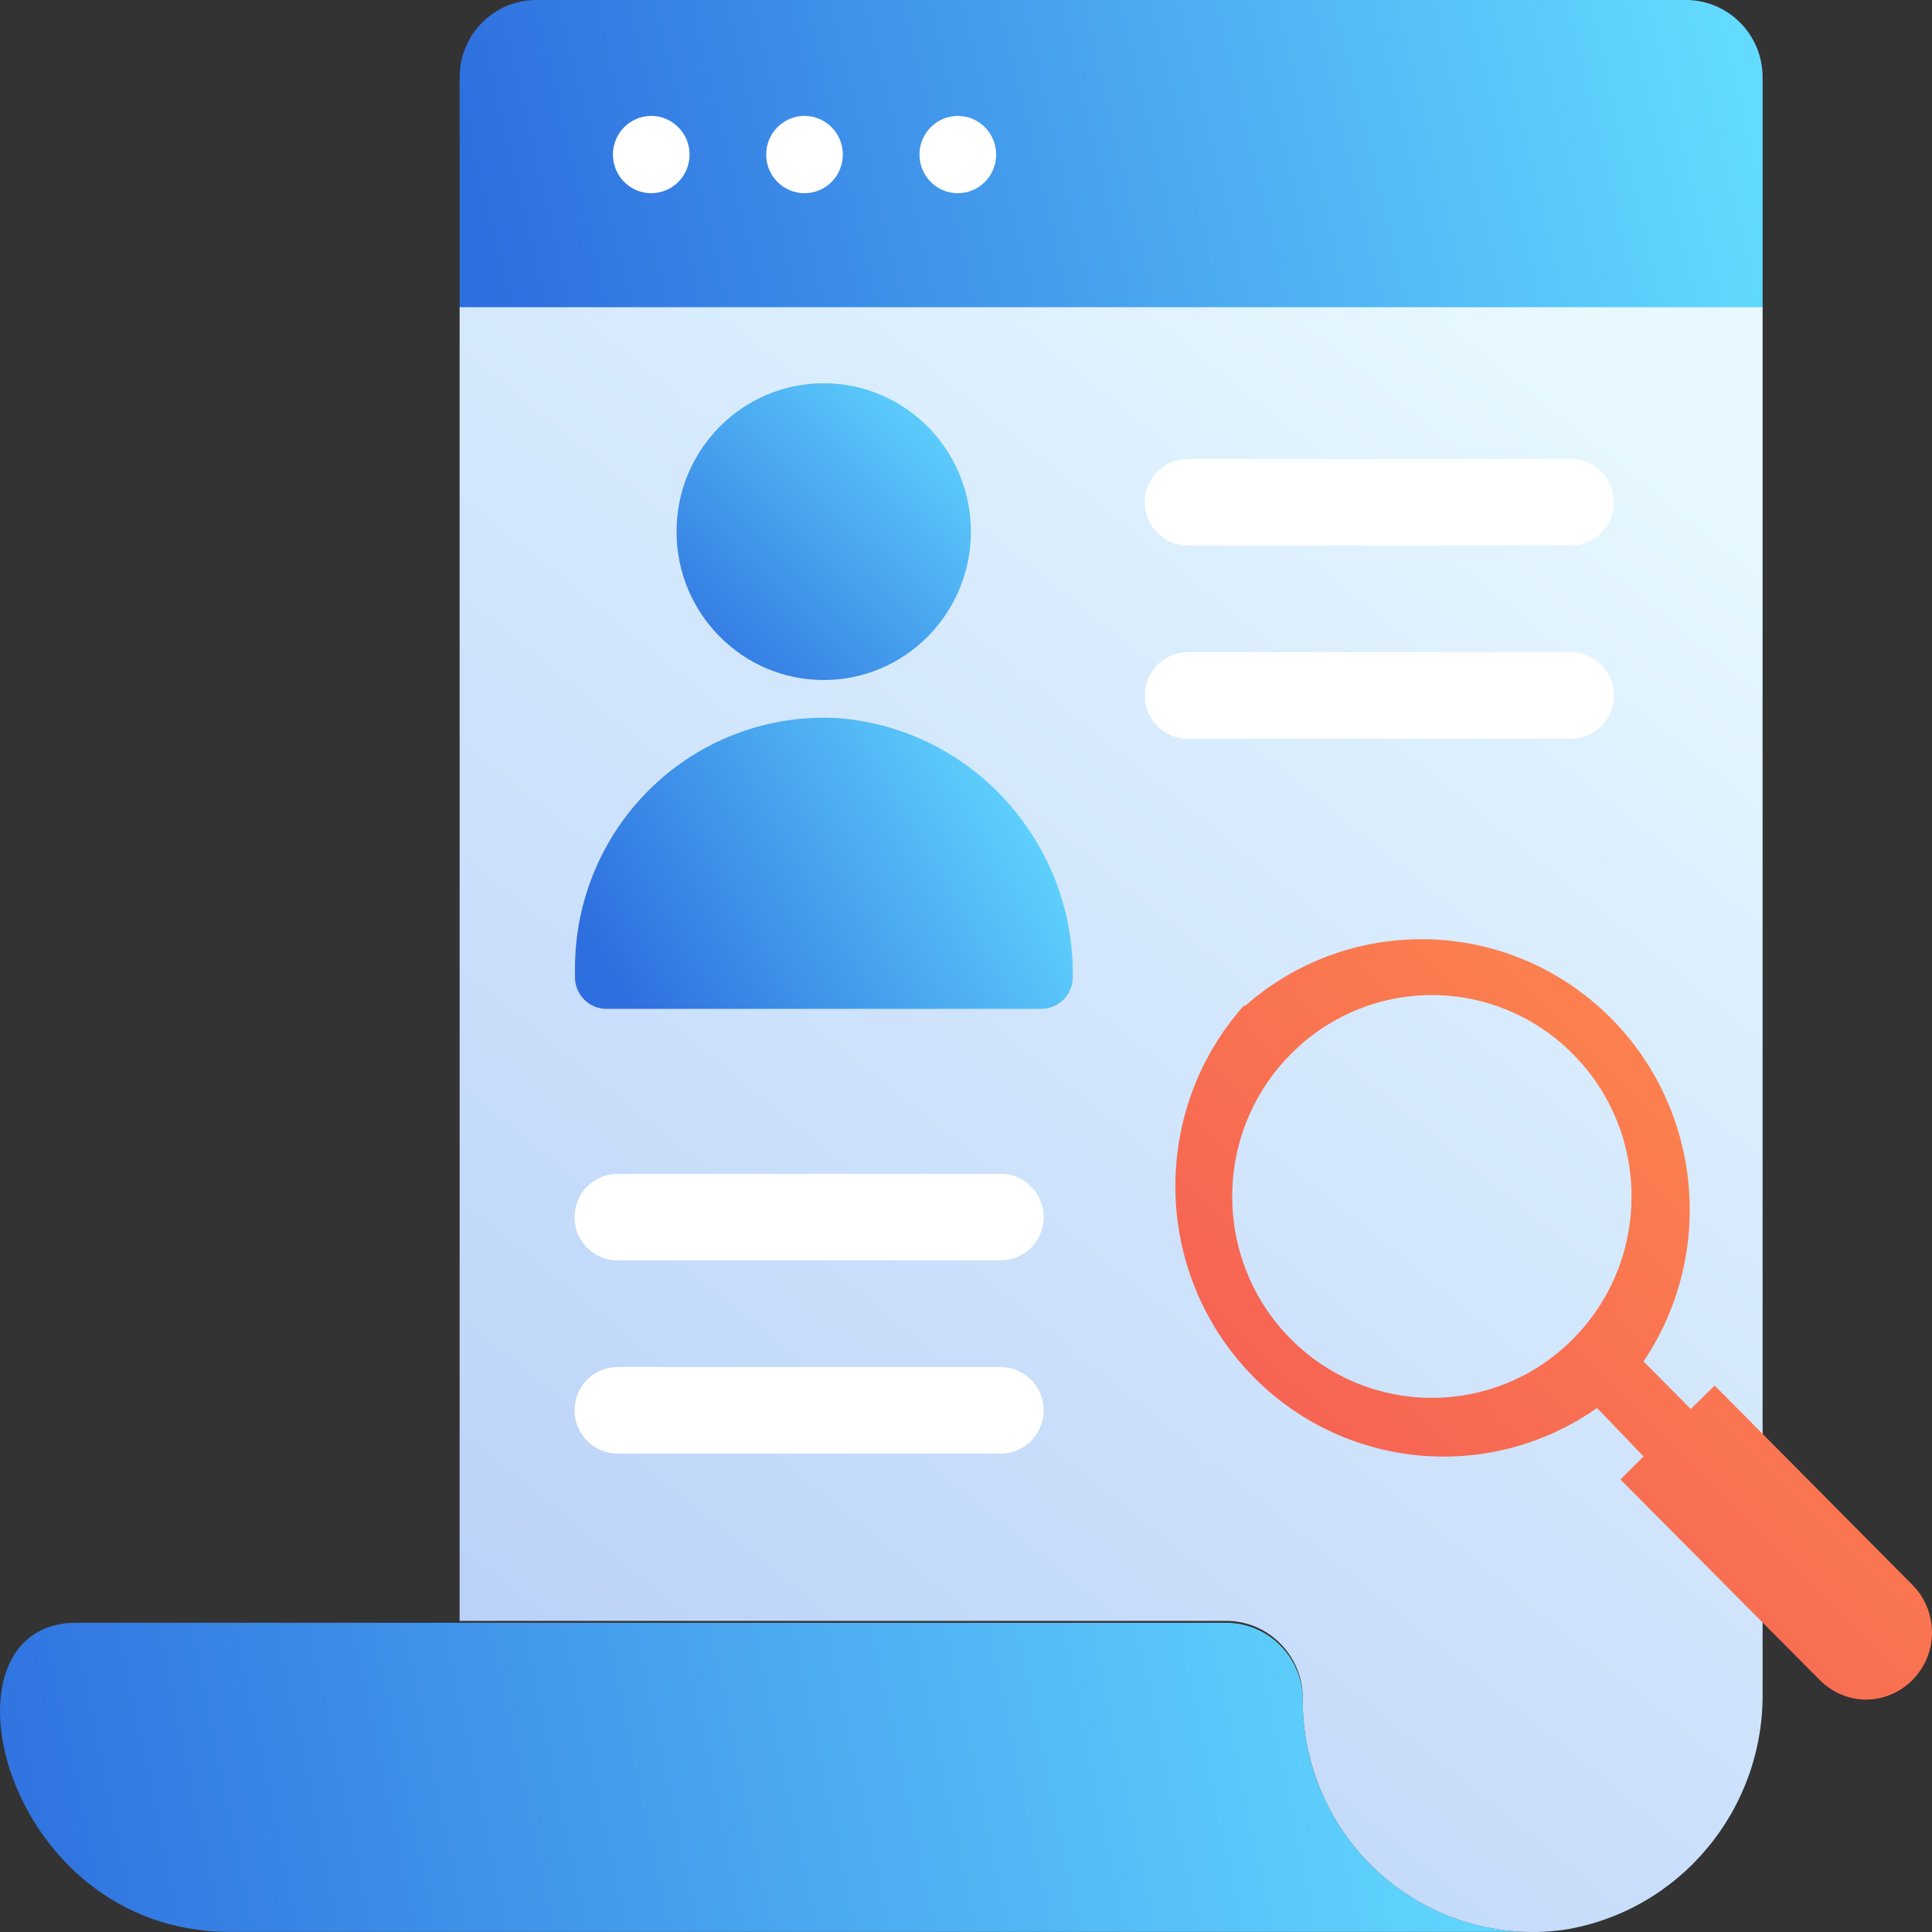 <?xml version="1.0" encoding="UTF-8"?>
<svg width="40px" height="40px" viewBox="0 0 40 40" version="1.1" xmlns="http://www.w3.org/2000/svg" xmlns:xlink="http://www.w3.org/1999/xlink">
    <rect x="0" y="0" width="40" height="40" fill="#333333" stroke="none"/>
    <!-- Generator: Sketch 63.1 (92452) - https://sketch.com -->
    <title>S365View</title>
    <desc>Created with Sketch.</desc>
    <defs>
        <linearGradient x1="100%" y1="47.966%" x2="0%" y2="52.034%" id="linearGradient-1">
            <stop stop-color="#63DBFF" offset="0%"></stop>
            <stop stop-color="#2E6FDF" offset="100%"></stop>
        </linearGradient>
        <linearGradient x1="100%" y1="47.186%" x2="0%" y2="52.814%" id="linearGradient-2">
            <stop stop-color="#63DBFF" offset="0%"></stop>
            <stop stop-color="#2E6FDF" offset="100%"></stop>
        </linearGradient>
        <linearGradient x1="82.154%" y1="0%" x2="17.846%" y2="100%" id="linearGradient-3">
            <stop stop-color="#E7F8FF" offset="0%"></stop>
            <stop stop-color="#B8D0F8" offset="100%"></stop>
        </linearGradient>
        <linearGradient x1="100%" y1="32.903%" x2="0%" y2="67.097%" id="linearGradient-4">
            <stop stop-color="#63DBFF" offset="0%"></stop>
            <stop stop-color="#2E6FDF" offset="100%"></stop>
        </linearGradient>
        <linearGradient x1="99.187%" y1="0%" x2="0.813%" y2="100%" id="linearGradient-5">
            <stop stop-color="#63DBFF" offset="0%"></stop>
            <stop stop-color="#2E6FDF" offset="100%"></stop>
        </linearGradient>
        <linearGradient x1="99.495%" y1="0%" x2="0.505%" y2="100%" id="linearGradient-6">
            <stop stop-color="#FF924C" offset="0%"></stop>
            <stop stop-color="#F35256" offset="100%"></stop>
        </linearGradient>
    </defs>
    <g id="Kit" stroke="none" stroke-width="1" fill="none" fill-rule="evenodd">
        <g id="Platform-Products" transform="translate(-555, -1174)" fill-rule="nonzero">
            <g id="Group-3-Copy" transform="translate(523, 1142)">
                <g id="S365View" transform="translate(32, 32)">
                    <path d="M31.732,39.998 L4.755,39.998 C0.035,39.998 -1.457,33.598 1.582,33.598 L25.385,33.598 C26.261,33.598 26.972,34.315 26.972,35.198 C26.972,37.849 29.103,39.998 31.732,39.998 L31.732,39.998 Z" id="Path" fill="url(#linearGradient-1)"></path>
                    <path d="M36.493,1.6 L36.493,6.4 L9.516,6.4 L9.516,1.6 C9.516,0.716 10.227,0 11.103,0 L34.906,0 C35.782,0 36.493,0.716 36.493,1.6 Z" id="Path" fill="url(#linearGradient-2)"></path>
                    <path d="M36.493,35.03 C36.525,37.482 34.762,39.584 32.359,39.958 C30.992,40.141 29.613,39.718 28.58,38.797 C27.546,37.876 26.959,36.549 26.972,35.158 C26.972,34.275 26.261,33.558 25.385,33.558 L9.516,33.558 L9.516,6.36 L36.493,6.36 L36.493,35.03 Z" id="Path" fill="url(#linearGradient-3)"></path>
                    <path d="M14.277,3.2 C14.277,3.642 13.921,4 13.483,4 C13.045,4 12.69,3.642 12.69,3.2 C12.69,2.758 13.045,2.4 13.483,2.4 C13.921,2.4 14.277,2.758 14.277,3.2 Z" id="Path" fill="#FFFFFF"></path>
                    <path d="M17.45,3.2 C17.45,3.642 17.095,4 16.657,4 C16.219,4 15.863,3.642 15.863,3.2 C15.863,2.758 16.219,2.4 16.657,2.4 C17.095,2.4 17.45,2.758 17.45,3.2 Z" id="Path" fill="#FFFFFF"></path>
                    <path d="M20.624,3.2 C20.624,3.642 20.269,4 19.831,4 C19.392,4 19.037,3.642 19.037,3.2 C19.037,2.758 19.392,2.4 19.831,2.4 C20.269,2.4 20.624,2.758 20.624,3.2 Z" id="Path" fill="#FFFFFF"></path>
                    <path d="M32.526,11.295 L24.591,11.295 C24.1,11.295 23.703,10.894 23.703,10.4 C23.703,9.905 24.1,9.504 24.591,9.504 L32.526,9.504 C33.016,9.504 33.414,9.905 33.414,10.4 C33.414,10.894 33.016,11.295 32.526,11.295 Z" id="Path" fill="#FFFFFF"></path>
                    <path d="M32.526,15.295 L24.591,15.295 C24.1,15.295 23.703,14.894 23.703,14.399 C23.703,13.905 24.1,13.503 24.591,13.503 L32.526,13.503 C33.016,13.503 33.414,13.905 33.414,14.399 C33.414,14.894 33.016,15.295 32.526,15.295 Z" id="Path" fill="#FFFFFF"></path>
                    <path d="M20.719,26.095 L12.785,26.095 C12.294,26.095 11.896,25.694 11.896,25.199 C11.896,24.704 12.294,24.303 12.785,24.303 L20.719,24.303 C21.21,24.303 21.608,24.704 21.608,25.199 C21.608,25.694 21.21,26.095 20.719,26.095 Z" id="Path" fill="#FFFFFF"></path>
                    <path d="M20.719,30.095 L12.785,30.095 C12.294,30.095 11.896,29.693 11.896,29.199 C11.896,28.704 12.294,28.303 12.785,28.303 L20.719,28.303 C21.21,28.303 21.608,28.704 21.608,29.199 C21.608,29.693 21.21,30.095 20.719,30.095 Z" id="Path" fill="#FFFFFF"></path>
                    <path d="M22.211,20.231 L22.211,20.231 C22.211,20.59 21.924,20.883 21.568,20.887 L12.547,20.887 C12.191,20.883 11.904,20.59 11.904,20.231 L11.904,20.055 C11.903,18.618 12.493,17.244 13.534,16.262 C14.574,15.28 15.972,14.776 17.395,14.871 C20.145,15.11 22.246,17.448 22.211,20.231 L22.211,20.231 Z" id="Path" fill="url(#linearGradient-4)"></path>
                    <ellipse id="Oval" fill="url(#linearGradient-5)" cx="17.054" cy="11.007" rx="3.047" ry="3.072"></ellipse>
                    <path d="M25.781,20.823 C27.882,18.977 31.014,18.987 33.104,20.845 C35.194,22.703 35.594,25.835 34.041,28.167 L34.041,28.167 L34.025,28.184 L35.004,29.17 L35.017,29.159 L35.501,28.687 L39.571,32.79 L39.619,32.838 C39.822,33.053 39.951,33.327 39.988,33.619 L40,33.766 C40.008,34.141 39.867,34.503 39.607,34.771 C39.379,35.006 39.078,35.151 38.758,35.183 L38.619,35.19 C38.276,35.182 37.947,35.045 37.699,34.806 L37.651,34.758 L33.549,30.631 L34.028,30.154 L33.065,29.151 L32.859,29.289 C30.568,30.752 27.545,30.335 25.731,28.27 C23.862,26.143 23.87,22.941 25.75,20.823 L25.75,20.823 Z M29.645,20.602 C28.546,20.602 27.492,21.044 26.718,21.831 C25.107,23.46 25.11,26.096 26.724,27.722 C28.338,29.347 30.953,29.347 32.567,27.722 C34.181,26.096 34.184,23.46 32.573,21.831 C31.799,21.044 30.745,20.602 29.645,20.602 Z" id="Combined-Shape" fill="url(#linearGradient-6)"></path>
                </g>
            </g>
        </g>
    </g>
</svg>